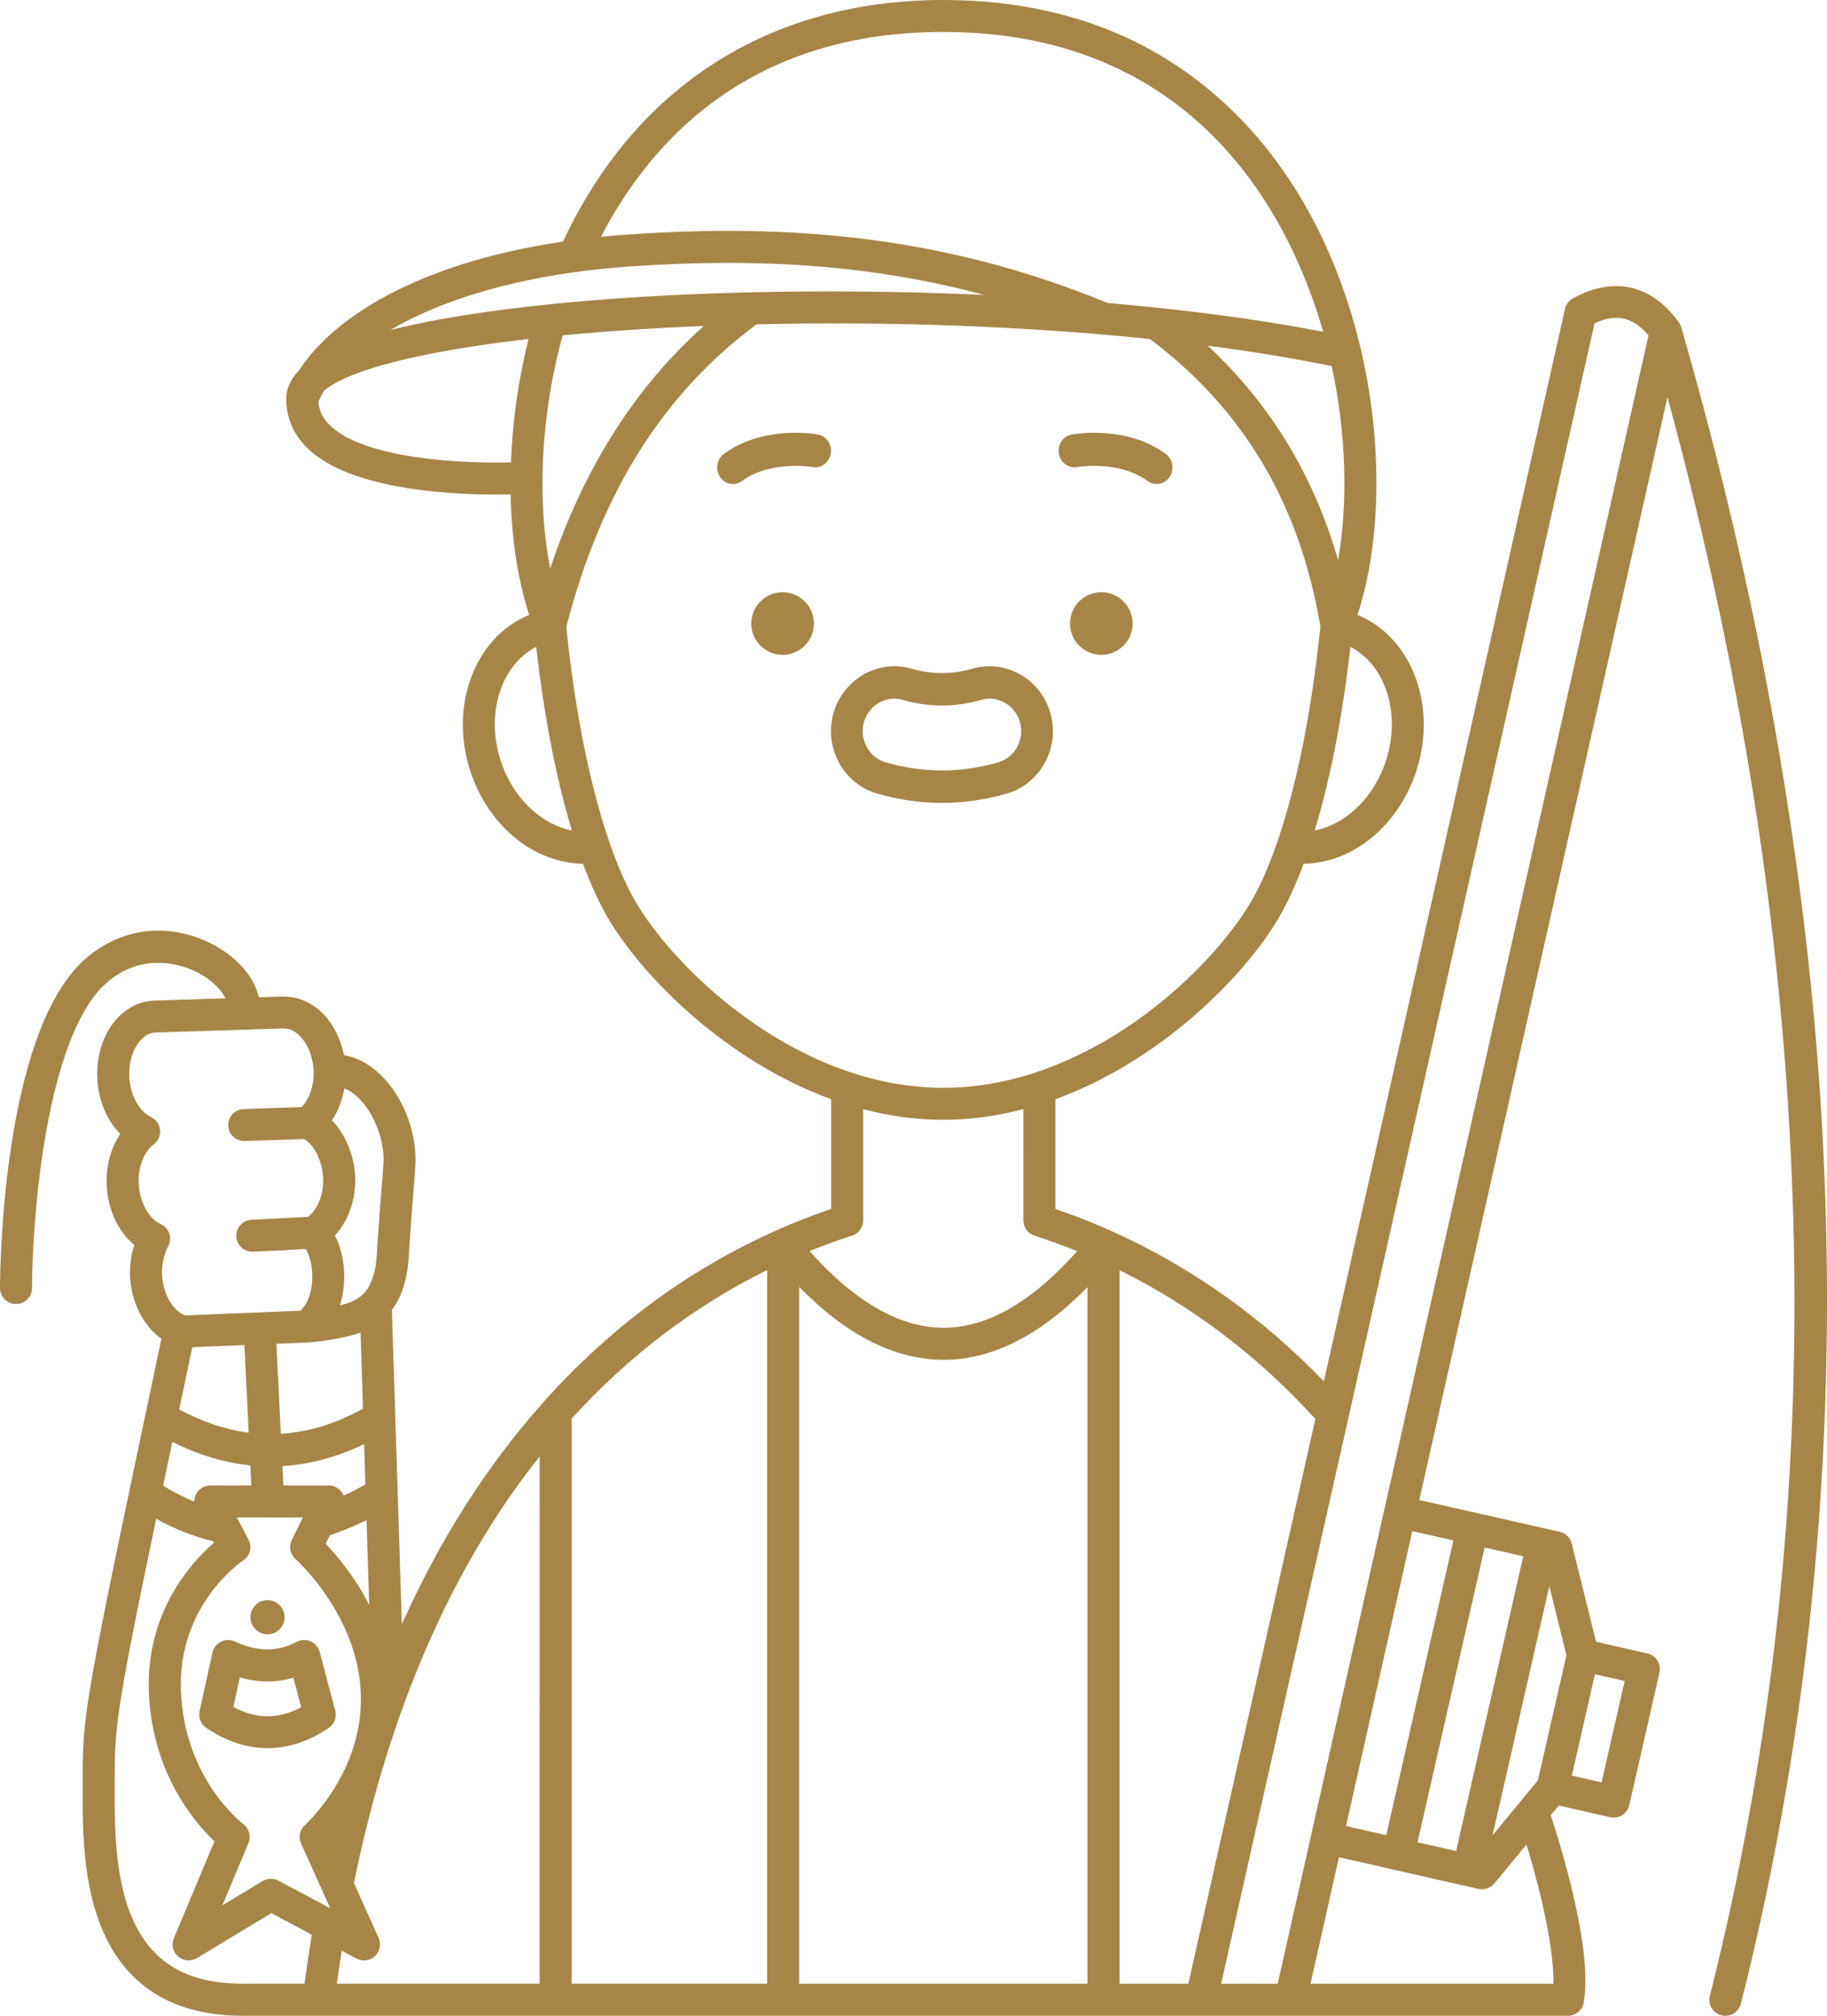 <?xml version="1.0" encoding="UTF-8"?>
<svg width="185px" height="204px" viewBox="0 0 185 204" version="1.1" xmlns="http://www.w3.org/2000/svg" xmlns:xlink="http://www.w3.org/1999/xlink">
    <title>noun-fisherman-4580393</title>
    <g id="Page-1" stroke="none" stroke-width="1" fill="none" fill-rule="evenodd">
        <g id="noun-fisherman-4580393" fill="#A78547" fill-rule="nonzero">
            <path d="M109.073,47.268 C109.115,47.26 113.301,46.543 116.197,48.677 C116.477,48.884 116.8,48.983 117.118,48.983 C117.623,48.983 118.117,48.736 118.43,48.273 C118.94,47.516 118.767,46.472 118.042,45.939 C114.042,42.994 108.743,43.928 108.519,43.969 C107.648,44.13 107.069,44.995 107.22,45.905 C107.372,46.813 108.202,47.419 109.073,47.268 L109.073,47.268 Z" id="Path"></path>
            <path d="M82.818,43.969 C82.596,43.928 77.296,42.994 73.297,45.939 C72.573,46.472 72.4,47.518 72.91,48.273 C73.222,48.736 73.718,48.983 74.221,48.983 C74.539,48.983 74.862,48.884 75.142,48.677 C78.027,46.553 82.193,47.256 82.265,47.268 C83.134,47.43 83.964,46.818 84.119,45.908 C84.272,44.998 83.69,44.13 82.818,43.969 L82.818,43.969 Z" id="Path"></path>
            <path d="M114.688,63.101 C114.688,64.852 113.27,66.271 111.519,66.271 C109.768,66.271 108.349,64.852 108.349,63.101 C108.349,61.35 109.768,59.932 111.519,59.932 C113.27,59.932 114.688,61.35 114.688,63.101" id="Path"></path>
            <path d="M82.414,63.101 C82.414,64.852 80.995,66.271 79.244,66.271 C77.493,66.271 76.075,64.852 76.075,63.101 C76.075,61.35 77.493,59.932 79.244,59.932 C80.995,59.932 82.414,61.35 82.414,63.101" id="Path"></path>
            <path d="M106.377,72.213 C105.604,69.394 103.062,67.425 100.195,67.425 C99.602,67.425 99.014,67.509 98.45,67.673 C96.405,68.265 94.35,68.263 92.324,67.676 C91.751,67.509 91.16,67.424 90.563,67.424 C87.703,67.424 85.164,69.389 84.387,72.203 C83.423,75.686 85.409,79.321 88.814,80.308 C90.979,80.935 93.189,81.254 95.381,81.254 C97.571,81.254 99.78,80.937 101.947,80.309 C105.352,79.32 107.34,75.687 106.377,72.213 L106.377,72.213 Z M89.688,77.149 C87.987,76.655 86.994,74.838 87.475,73.096 C87.864,71.689 89.133,70.707 90.563,70.707 C90.859,70.707 91.154,70.75 91.444,70.834 C94.047,71.589 96.706,71.589 99.323,70.833 C99.605,70.75 99.897,70.708 100.193,70.708 C101.627,70.708 102.898,71.692 103.286,73.105 C103.767,74.842 102.772,76.657 101.069,77.15 C97.304,78.239 93.45,78.239 89.688,77.148 L89.688,77.149 Z" id="Shape"></path>
            <path d="M184.52,114.328 C183.062,88.182 178.256,60.853 170.236,33.106 C170.225,33.068 170.206,33.033 170.192,32.995 C170.176,32.952 170.161,32.911 170.142,32.87 C170.108,32.797 170.069,32.73 170.025,32.666 C170.014,32.649 170.007,32.629 169.995,32.614 C169.985,32.599 169.975,32.588 169.965,32.574 C169.95,32.554 169.935,32.533 169.918,32.513 C167.157,28.769 163.381,27.942 159.271,30.197 C158.863,30.421 158.571,30.809 158.47,31.262 L134.051,139.783 C127.742,133.259 120.516,128.148 112.533,124.576 C112.452,124.53 112.368,124.491 112.278,124.458 C112.271,124.455 112.265,124.455 112.258,124.452 C110.547,123.687 108.77,122.995 106.871,122.35 L106.872,111.244 C117.475,107.38 125.832,98.964 129.348,93.114 C130.292,91.544 131.182,89.624 132.001,87.414 C136.78,87.346 141.273,83.874 143.23,78.562 C145.706,71.837 143.116,64.533 137.458,62.232 C139.873,54.887 140.023,44.778 137.789,35.312 C136.184,28.48 132.603,18.727 124.647,11.062 C117.028,3.723 107.228,0 95.516,0 C78.015,0 64.377,8.677 57.009,24.449 C42.078,26.65 33.631,32.282 30.26,37.512 C29.417,38.382 28.982,39.34 28.982,40.37 C28.982,40.385 28.983,40.399 28.983,40.413 C28.983,40.429 28.985,40.444 28.986,40.46 C29.009,42.389 29.77,44.077 31.257,45.473 C35.545,49.502 45.292,50.052 50.315,50.052 C50.833,50.052 51.3,50.046 51.706,50.038 C51.794,54.48 52.421,58.668 53.585,62.228 C47.921,64.526 45.328,71.833 47.806,78.561 C49.761,83.873 54.256,87.345 59.034,87.413 C59.856,89.623 60.744,91.543 61.687,93.113 C65.203,98.963 73.56,107.378 84.163,111.243 L84.163,122.346 C82.21,123.009 80.385,123.719 78.635,124.509 C78.601,124.525 78.567,124.542 78.531,124.558 C78.528,124.559 78.526,124.56 78.523,124.562 C69.746,128.472 61.879,134.262 55.134,141.772 C55.113,141.792 55.094,141.815 55.075,141.836 C55.067,141.845 55.059,141.852 55.052,141.861 C55.033,141.882 55.018,141.905 55,141.926 C54.972,141.962 54.941,141.994 54.915,142.031 C49.263,148.373 44.513,155.842 40.691,164.37 L39.683,132.559 C40.791,131.093 41.36,129.07 41.431,126.394 L41.739,122.134 L41.981,119.157 L42.07,117.742 C42.071,117.726 42.071,117.71 42.072,117.695 C42.185,114.267 40.614,110.546 38.178,108.447 C37.361,107.728 36.462,107.219 35.516,106.94 C35.291,106.872 35.059,106.82 34.825,106.778 C34.169,103.403 31.776,100.927 28.918,100.861 C28.774,100.843 28.655,100.843 28.566,100.847 L26.212,100.921 C25.702,98.667 23.649,96.462 20.782,95.204 C16.489,93.32 11.886,94.065 8.467,97.194 C0.097,104.867 0,129.309 0,130.345 C0,131.238 0.726,131.964 1.622,131.964 C2.517,131.964 3.244,131.24 3.244,130.345 C3.244,123.678 4.577,105.157 10.664,99.581 C14.281,96.267 18.326,97.661 19.479,98.168 C21.208,98.926 22.347,100.052 22.831,101.028 L18.305,101.17 L15.636,101.26 C15.298,101.274 14.951,101.318 14.627,101.391 C11.706,102.099 9.699,105.327 9.853,109.053 C9.929,111.31 10.8,113.371 12.185,114.752 C11.22,116.177 10.711,118.017 10.805,119.915 C10.907,122.399 11.961,124.63 13.592,125.984 C13.28,126.967 13.133,128.03 13.165,129.13 C13.296,131.805 14.499,134.173 16.345,135.479 C8.373,173.189 8.373,173.243 8.373,180.482 L8.372,181.157 C8.36,186.283 8.343,194.862 13.429,199.952 C16.109,202.636 19.854,203.996 24.557,203.996 L121.624,203.996 L121.628,203.996 L121.633,203.996 L130.646,203.996 L130.647,203.996 L158.768,203.996 C159.555,203.996 160.228,203.433 160.365,202.66 C161.213,197.883 158.751,189.027 157.032,183.695 L157.838,182.719 L163.038,183.9 C163.457,183.995 163.897,183.92 164.261,183.692 C164.624,183.463 164.884,183.1 164.978,182.68 L168.036,169.265 C168.131,168.847 168.056,168.407 167.827,168.043 C167.598,167.68 167.234,167.422 166.814,167.327 L161.614,166.146 L159.155,156.207 C159.008,155.612 158.537,155.151 157.939,155.016 L149.473,153.102 L143.718,151.801 L168.846,40.191 C184.404,97.342 185.854,151.743 173.136,201.984 C172.916,202.85 173.442,203.731 174.31,203.95 C174.444,203.984 174.577,204 174.71,204 C175.435,204 176.095,203.51 176.281,202.778 C183.441,174.495 186.212,144.741 184.517,114.335 L184.52,114.328 Z M133.193,143.6 L120.332,200.751 L113.361,200.751 L113.361,128.544 C120.735,132.181 127.394,137.234 133.193,143.599 L133.193,143.6 Z M80.924,130.239 C85.734,135.136 90.639,137.612 95.548,137.612 L95.572,137.612 C100.468,137.603 105.348,135.133 110.118,130.257 L110.118,200.751 L80.924,200.751 L80.924,130.239 Z M140.185,77.441 C138.892,80.953 136.109,83.466 133.128,84.048 C134.699,78.87 135.944,72.52 136.741,65.47 C140.431,67.353 141.982,72.561 140.185,77.441 L140.185,77.441 Z M134.849,37.051 C136.316,43.821 136.518,50.825 135.495,56.684 C133.027,48.108 128.605,40.844 122.289,34.986 C126.795,35.571 131.013,36.261 134.849,37.051 L134.849,37.051 Z M95.513,3.233 C121.7,3.233 130.906,22.813 133.984,33.577 C128.918,32.594 123.33,31.793 117.446,31.17 C117.312,31.136 117.175,31.124 117.038,31.126 C115.436,30.959 113.809,30.805 112.168,30.665 C97.269,24.564 82.281,22.426 63.6,23.732 C62.661,23.798 61.748,23.88 60.85,23.971 C66.046,13.965 76.133,3.233 95.513,3.233 L95.513,3.233 Z M55.714,57.528 C55.151,54.685 54.892,51.556 54.932,48.3 C54.932,48.286 54.935,48.272 54.933,48.258 C54.933,48.255 54.932,48.253 54.932,48.25 C54.995,43.578 55.673,38.65 56.973,33.941 C61.344,33.519 66.146,33.196 71.27,32.991 C64.296,39.205 59.086,47.43 55.715,57.528 L55.714,57.528 Z M39.535,33.396 C44.916,30.243 53.033,27.717 63.83,26.962 C77.292,26.021 88.764,26.919 99.674,29.849 C76.642,28.799 52.697,30.087 39.534,33.396 L39.535,33.396 Z M33.479,43.111 C32.714,42.392 32.309,41.584 32.239,40.655 C32.39,40.295 32.571,39.933 32.781,39.572 C32.824,39.535 32.868,39.496 32.915,39.458 C35.558,37.326 43.049,35.512 53.523,34.305 C52.486,38.422 51.888,42.678 51.734,46.8 C46.786,46.92 37.039,46.453 33.48,43.111 L33.479,43.111 Z M50.852,77.439 C49.054,72.557 50.604,67.351 54.296,65.467 C55.093,72.517 56.336,78.868 57.908,84.046 C54.927,83.466 52.146,80.951 50.852,77.439 L50.852,77.439 Z M64.471,91.444 C63.494,89.82 62.572,87.733 61.724,85.281 C61.711,85.238 61.697,85.196 61.68,85.154 C59.735,79.486 58.196,71.878 57.342,63.449 C60.849,49.854 67.158,39.829 76.612,32.82 C90.381,32.5 104.222,33.036 116.44,34.307 C125.941,41.451 131.592,50.968 133.7,63.383 C132.848,71.84 131.305,79.471 129.355,85.156 C129.34,85.197 129.324,85.238 129.311,85.281 C128.464,87.733 127.541,89.819 126.564,91.444 C122.234,98.651 109.973,110.086 95.518,110.086 C81.062,110.086 68.803,98.651 64.471,91.444 L64.471,91.444 Z M95.518,113.323 C98.311,113.323 101.024,112.929 103.628,112.248 L103.627,123.51 L103.631,123.51 C103.632,124.193 104.061,124.827 104.748,125.048 C106.271,125.538 107.695,126.057 109.071,126.613 C104.509,131.75 99.972,134.362 95.564,134.37 L95.545,134.37 C91.129,134.37 86.567,131.754 81.97,126.607 C83.34,126.054 84.762,125.536 86.281,125.048 C86.967,124.827 87.397,124.193 87.399,123.51 L87.41,123.51 L87.41,112.248 C90.013,112.93 92.726,113.323 95.518,113.323 L95.518,113.323 Z M77.677,128.534 L77.677,200.748 L57.886,200.748 L57.886,143.561 C63.681,137.194 70.325,132.152 77.677,128.533 L77.677,128.534 Z M24.641,184.6 C24.398,184.415 18.68,179.961 18.321,171.16 C17.967,162.497 24.362,158.092 24.632,157.911 C25.324,157.451 25.557,156.542 25.169,155.806 L23.984,153.567 L27.113,153.567 C27.126,153.567 27.138,153.571 27.151,153.571 C27.178,153.571 27.205,153.569 27.233,153.569 C27.237,153.569 27.24,153.568 27.243,153.568 L30.676,153.568 L29.544,155.843 C29.217,156.499 29.376,157.296 29.926,157.78 C29.989,157.835 36.281,163.462 36.537,171.454 C36.791,179.356 30.982,184.597 30.894,184.675 C30.359,185.143 30.192,185.906 30.485,186.555 L32.643,191.355 C32.647,191.366 32.653,191.376 32.657,191.386 L33.434,193.113 L28.191,190.32 C27.952,190.192 27.689,190.129 27.427,190.129 C27.136,190.129 26.845,190.208 26.587,190.363 L22.519,192.819 L25.161,186.516 C25.443,185.836 25.228,185.047 24.642,184.6 L24.641,184.6 Z M31.173,135.856 C31.177,135.856 31.182,135.855 31.186,135.855 C31.194,135.855 31.204,135.855 31.213,135.853 C32.825,135.747 35.176,135.345 36.512,134.853 L36.755,142.558 C33.996,144.082 31.217,144.929 28.436,145.098 L27.989,135.987 L31.173,135.856 Z M28.694,150.33 L28.599,148.368 C31.363,148.202 34.124,147.462 36.871,146.145 L37,150.231 C36.269,150.643 35.532,151.018 34.795,151.352 C34.761,151.264 34.72,151.178 34.67,151.097 C34.375,150.621 33.853,150.332 33.291,150.332 L28.694,150.33 Z M33.395,155.375 C34.638,154.959 35.881,154.446 37.113,153.832 L37.386,162.415 C35.89,159.491 34.053,157.348 32.971,156.226 L33.395,155.375 Z M24.748,136.12 L25.183,144.986 C22.834,144.683 20.486,143.896 18.146,142.628 C18.562,140.659 19.004,138.563 19.476,136.336 L24.748,136.12 Z M17.451,145.919 C20.077,147.234 22.711,148.027 25.346,148.298 L25.446,150.329 L21.295,150.329 C20.726,150.329 20.2,150.625 19.906,151.112 C19.749,151.372 19.674,151.667 19.675,151.961 C18.61,151.527 17.555,150.995 16.519,150.353 C16.811,148.959 17.122,147.482 17.451,145.919 L17.451,145.919 Z M36.047,110.88 C37.735,112.335 38.905,115.139 38.834,117.56 L38.75,118.919 L38.507,121.878 L38.195,126.191 C38.194,126.217 38.192,126.243 38.191,126.268 C38.095,130.153 36.815,131.214 35.575,131.74 C35.561,131.745 35.548,131.751 35.534,131.758 C35.313,131.859 34.914,131.979 34.42,132.095 C35.139,129.849 34.969,127.048 33.91,125.035 C35.297,123.552 36.06,121.352 35.964,119.031 C35.963,119.003 35.961,118.975 35.959,118.948 C35.923,118.562 35.882,118.124 35.793,117.702 C35.465,116.059 34.738,114.576 33.749,113.527 C33.745,113.522 33.738,113.519 33.733,113.513 C33.729,113.509 33.725,113.502 33.721,113.498 C33.682,113.459 33.644,113.421 33.604,113.384 C34.232,112.449 34.664,111.332 34.868,110.138 C35.271,110.3 35.663,110.544 36.047,110.881 L36.047,110.88 Z M14.044,119.763 C13.963,118.133 14.569,116.571 15.587,115.782 C16.032,115.438 16.265,114.889 16.205,114.33 C16.146,113.77 15.799,113.284 15.292,113.042 C14.06,112.454 13.156,110.767 13.095,108.925 C12.997,106.547 14.187,104.823 15.366,104.537 C15.474,104.513 15.63,104.494 15.772,104.488 L24.785,104.201 C24.804,104.201 24.82,104.205 24.838,104.204 C24.851,104.202 24.862,104.2 24.875,104.198 L26.335,104.151 L28.587,104.079 C28.649,104.086 28.71,104.089 28.771,104.089 L28.801,104.089 C30.284,104.089 31.664,106.075 31.758,108.353 C31.817,109.795 31.353,111.181 30.554,112.033 L24.671,112.237 C23.795,112.266 23.105,112.985 23.105,113.853 C23.105,113.871 23.105,113.891 23.106,113.91 C23.136,114.785 23.856,115.474 24.726,115.474 C24.744,115.474 24.763,115.474 24.783,115.472 L30.782,115.266 C31.005,115.413 31.217,115.575 31.407,115.765 C31.977,116.377 32.406,117.289 32.617,118.35 C32.668,118.596 32.698,118.89 32.727,119.203 C32.78,120.742 32.255,122.197 31.354,123.011 C31.336,123.027 31.318,123.044 31.3,123.061 C31.274,123.086 31.247,123.111 31.221,123.133 L29.212,123.247 C29.209,123.247 29.204,123.249 29.202,123.249 C29.197,123.249 29.193,123.247 29.189,123.249 L25.468,123.439 C24.573,123.482 23.883,124.242 23.927,125.134 C23.97,126.001 24.686,126.675 25.545,126.675 C25.571,126.675 25.598,126.674 25.625,126.674 L28.731,126.527 C28.747,126.526 28.764,126.526 28.78,126.524 L29.418,126.479 L29.42,126.479 L30.959,126.392 C31.873,127.909 31.849,130.706 30.874,132.087 C30.861,132.104 30.85,132.122 30.838,132.139 C30.75,132.276 30.587,132.479 30.445,132.642 L26.222,132.815 C26.218,132.815 26.215,132.814 26.211,132.815 C26.208,132.815 26.205,132.817 26.203,132.817 L18.75,133.123 C18.652,133.078 18.552,133.032 18.443,132.979 C17.307,132.329 16.489,130.721 16.405,129 C16.377,127.949 16.596,126.946 17.039,126.1 C17.245,125.708 17.282,125.248 17.138,124.827 C16.994,124.407 16.684,124.064 16.281,123.879 C15.039,123.31 14.12,121.622 14.044,119.762 L14.044,119.763 Z M15.724,197.659 C11.587,193.521 11.602,185.783 11.612,181.159 L11.614,180.476 C11.614,174.885 11.615,173.789 15.816,153.697 C17.695,154.746 19.626,155.503 21.585,155.971 L21.667,156.124 C19.413,158.07 14.744,163.111 15.078,171.293 C15.41,179.448 19.731,184.46 21.714,186.342 L17.604,196.148 C17.333,196.795 17.51,197.541 18.042,197.999 C18.573,198.457 19.339,198.521 19.94,198.158 L27.474,193.609 L31.572,195.794 C31.303,197.451 31.056,199.108 30.835,200.748 L24.556,200.75 C20.693,200.75 17.803,199.74 15.724,197.659 L15.724,197.659 Z M34.601,197.409 L36.091,198.203 C36.332,198.331 36.594,198.393 36.855,198.393 C37.257,198.393 37.655,198.244 37.963,197.958 C38.47,197.485 38.62,196.743 38.335,196.111 L35.837,190.556 C39.408,173.105 45.725,158.608 54.644,147.386 L54.641,200.748 L34.106,200.748 C34.259,199.64 34.426,198.524 34.601,197.407 L34.601,197.409 Z M157.29,200.75 L132.702,200.75 L135.581,187.952 L141.233,189.235 L141.235,189.235 L141.236,189.235 L148.305,190.84 L148.307,190.84 L148.308,190.84 L149.702,191.156 C149.822,191.183 149.942,191.196 150.061,191.196 C150.539,191.196 151.001,190.985 151.313,190.607 L154.567,186.667 C156.391,192.689 157.361,197.709 157.29,200.75 L157.29,200.75 Z M154.244,157.492 L147.444,187.324 L143.535,186.438 L148.69,163.823 C148.707,163.762 148.723,163.701 148.733,163.635 L150.335,156.609 L154.244,157.492 Z M140.372,185.719 L136.295,184.793 L143.007,154.952 L147.17,155.893 L140.372,185.719 Z M162.175,180.376 L159.163,179.691 L161.501,169.432 L164.513,170.116 L162.175,180.376 Z M158.62,167.541 C158.604,167.587 158.584,167.629 158.574,167.678 L155.725,180.177 L151.133,185.736 L156.882,160.514 L158.62,167.541 Z M140.364,151.923 L138.561,159.938 L132.776,185.658 L132.776,185.659 L130.794,194.467 L129.377,200.75 L123.651,200.75 L136.539,143.486 L161.462,32.713 C163.676,31.703 165.363,32.083 166.927,33.944 L140.364,151.923 Z" id="Shape"></path>
            <path d="M27.087,165.39 C28.042,165.39 28.816,164.615 28.816,163.661 C28.816,162.707 28.042,161.932 27.087,161.932 C26.133,161.932 25.358,162.707 25.358,163.661 C25.358,164.617 26.131,165.39 27.087,165.39 Z" id="Path"></path>
            <path d="M33.289,174.863 C33.861,174.477 34.127,173.771 33.948,173.105 L32.367,167.17 C32.24,166.692 31.899,166.298 31.444,166.1 C30.989,165.902 30.468,165.925 30.03,166.16 C28.11,167.187 26.067,167.173 23.781,166.117 C23.334,165.911 22.818,165.918 22.377,166.136 C21.936,166.353 21.618,166.76 21.512,167.24 L20.209,173.175 C20.067,173.822 20.335,174.491 20.886,174.863 C22.915,176.231 25.001,176.915 27.088,176.915 C29.174,176.915 31.26,176.231 33.289,174.863 L33.289,174.863 Z M23.628,172.742 L24.285,169.755 C26.155,170.29 27.968,170.3 29.704,169.783 L30.499,172.766 C28.176,174.009 25.953,174 23.628,172.742 L23.628,172.742 Z" id="Shape"></path>
        </g>
    </g>
</svg>